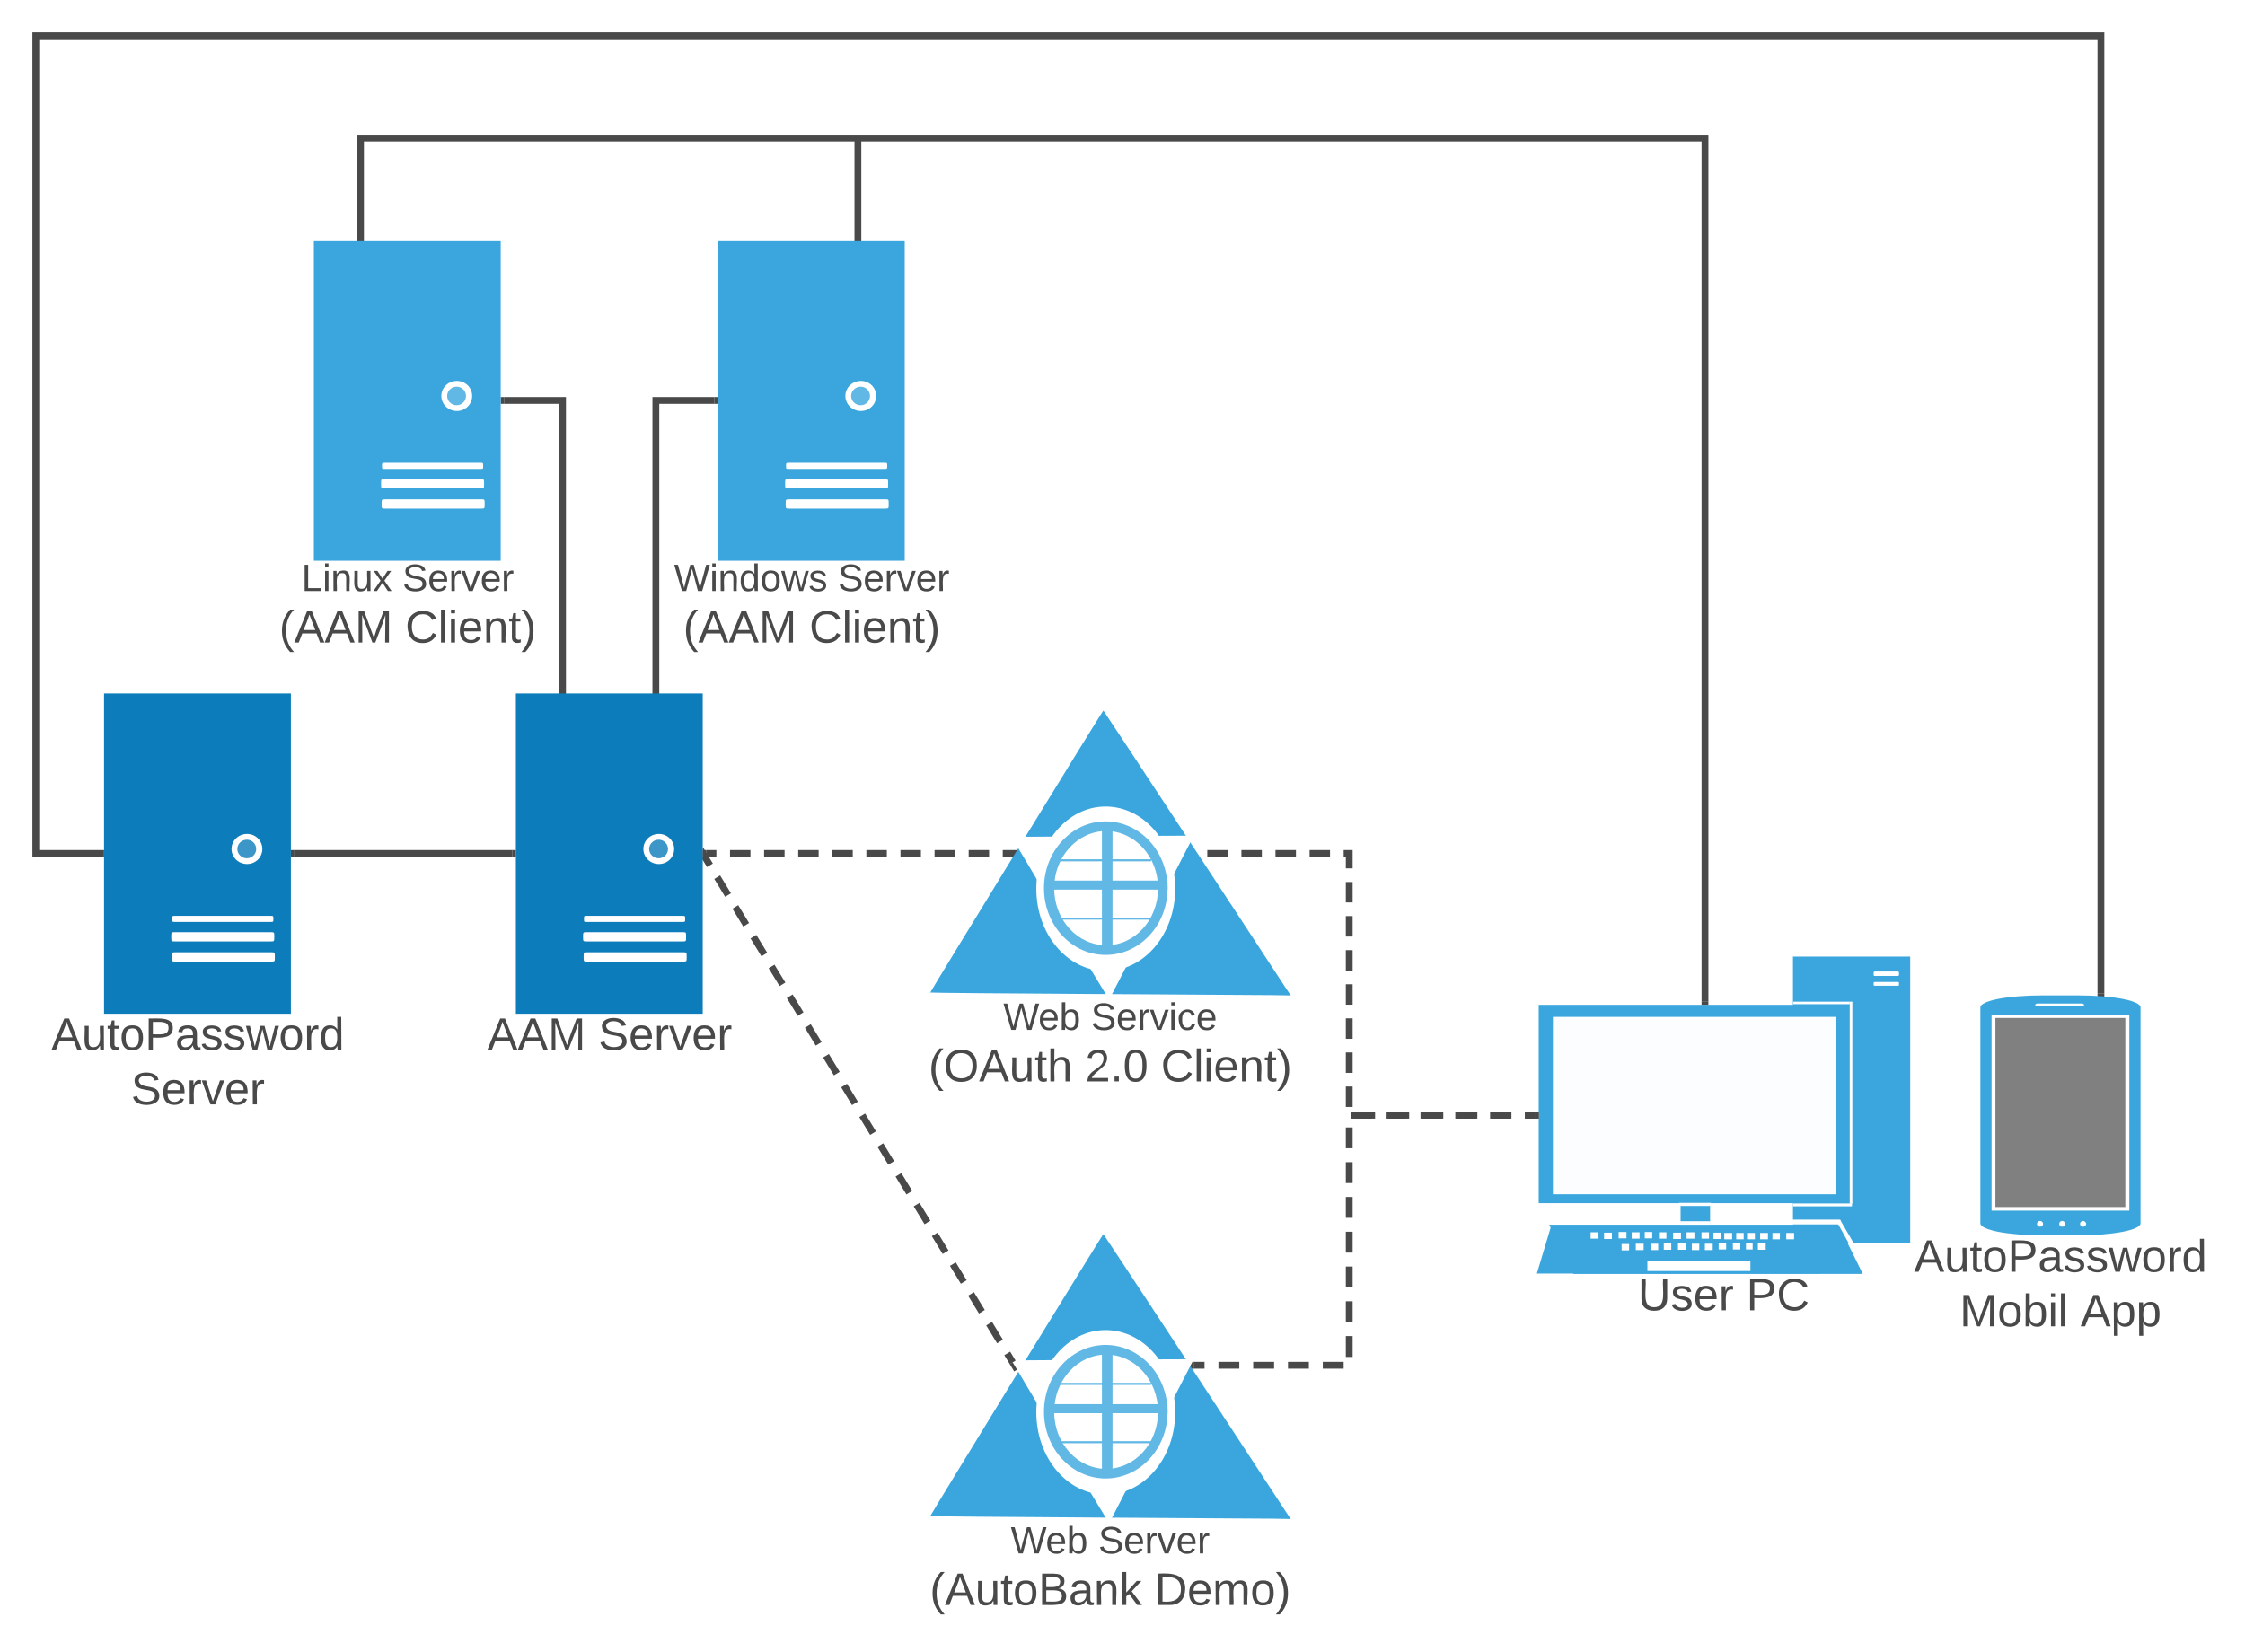 <svg xmlns="http://www.w3.org/2000/svg" xmlns:xlink="http://www.w3.org/1999/xlink" xmlns:lucid="lucid" width="1316.15" height="968.76"><g transform="translate(-199 -1399)" lucid:page-tab-id="_aVDWeHu.4MK"><path d="M0 1259.2h1870.4v1323.2H0z" fill="#fff"/><path d="M1184.26 2104.3h17.3v12.83h-17.3v-12.84zM1250.14 1959.93h68.73v167.8h-68.73v-167.8z" fill="#3aa6dd"/><path d="M1101.1 1988.2h181.88v116.28h-181.9V1988.2z" fill="#3aa6dd"/><path d="M1109.4 1995.27h165.9v104h-165.9v-104z" fill="#fff" fill-opacity=".98"/><path d="M1108.32 2118.06H1274l-8.1 27.72H1100l8.32-27.72z" fill="#3aa6dd"/><path d="M1107.22 2117.13h169.63l14.22 28.84h-169.62l-14.23-28.84z" fill="#3aa6dd"/><path d="M1164.8 2138.52h60.4v5.77h-60.4v-5.78zM1131.52 2121.6h4.6v3.72h-4.6v-3.73zM1139.4 2121.78h4.6v3.72h-4.6v-3.72zM1149.68 2128.48h4.38v3.72h-4.38v-3.72zM1147.93 2121.4h4.6v3.73h-4.6v-3.72zM1155.6 2121.6h4.6v3.72h-4.6v-3.73zM1163.25 2121.4h4.38v3.73h-4.38v-3.72zM1209.87 2121.97h4.6v3.72h-4.6v-3.73zM1216.88 2121.97h4.37v3.72h-4.37v-3.73zM1223.22 2121.97h4.6v3.72h-4.6v-3.73zM1230.88 2121.97h4.6v3.72h-4.6v-3.73zM1238.1 2121.97h4.38v3.72h-4.37v-3.73zM1229.57 2128.1h4.6v3.73h-4.6v-3.72zM1246.2 2121.97h4.6v3.72h-4.6v-3.73zM1158 2128.3h4.6v3.7h-4.6v-3.7zM1166.76 2128.3h4.37v3.7h-4.37v-3.7zM1222.57 2127.92h3.94v3.72h-3.93v-3.72zM1214.9 2127.92h4.38v3.72h-4.37v-3.72zM1171.57 2121.6h4.38v3.72h-4.38v-3.73zM1179.9 2121.78h4.58v3.72h-4.6v-3.72zM1187.77 2121.6h4.6v3.72h-4.6v-3.73zM1196.52 2121.6h4.38v3.72h-4.38v-3.73zM1203.53 2121.78h4.6v3.72h-4.6v-3.72zM1174.42 2128.1h4.37v3.73h-4.38v-3.72zM1182.73 2128.1h4.6v3.73h-4.6v-3.72zM1190.83 2128.3h4.38v3.7h-4.37v-3.7zM1198.5 2128.3h4.6v3.7h-4.6v-3.7zM1206.6 2127.92h4.37v3.72h-4.38v-3.72z" fill="#fff"/><path d="M1100.22 2145.78l190.85-.56-13.57-28.1-168.96.2-8.32 28.46z" fill="none"/><path d="M1298.73 1968.67H1311c1.3 0 1.3 0 1.3 1.3s0 1.3-1.3 1.3h-12.27c-1.3 0-1.3 0-1.3-1.3s0-1.3 1.3-1.3zM1298.73 1974.8h12.48c1.1 0 1.1 0 1.1 1.13 0 1.1 0 1.1-1.1 1.1h-12.47c-1.3 0-1.3 0-1.3-1.1 0-1.12 0-1.12 1.3-1.12zM1250.36 1986.34h33.05v1.5h-33.04v-1.5z" fill="#fff"/><path d="M1283.4 1986.34h1.55v118.5h-1.54v-118.5z" fill="#fff"/><path d="M1250.14 2104.67h34.6v1.67h-34.6v-1.67zM1250.36 2114.15h26.5c1.3 0 1.3 0 1.3 1.3 0 1.5 0 1.5-1.3 1.5h-26.5c-1.3 0-1.3 0-1.3-1.5 0-1.3 0-1.3 1.3-1.3z" fill="#fff"/><path d="M1277.94 2114.53l7.44 12.83-2.2 1.3-7.2-13.02 1.96-1.1zM1183.4 2104.3h18.6v1.85h-18.6v-1.86zM1184.05 2115.08h17.72v2.05h-17.72v-2.05z" fill="#fff"/><use xlink:href="#a" transform="matrix(1,0,0,1,1070,2145.966) translate(89.241 21.333)"/><use xlink:href="#b" transform="matrix(1,0,0,1,1070,2145.966) translate(152.796 21.333)"/><path d="M845.87 2120.97l-103 167.88 213.7 1.2-110.7-169.08z" fill="none"/><path d="M840.1 2288.85c-52.57-.34-95.73-.68-95.73-.85-.22-.17 101.08-165.5 101.5-165.32.22 0 71.8 108.9 106.64 162.24l3.22 4.8-10.05-.2c-5.34 0-53-.33-105.57-.67z" fill="#3aa6dd"/><path d="M798.22 2200.63l98.1-.68-45.74 87.53-52.36-86.85z" fill="none"/><path d="M887.97 2227.13c0 26.67-18.16 48.22-40.8 48.22-22.45 0-40.62-21.55-40.62-48.22 0-26.67 18.17-48.2 40.6-48.2 22.66 0 40.82 21.53 40.82 48.2z" fill="#fff"/><path d="M820.44 2244.4l-28.42-47.7 53.2-.34c29.3-.34 53.44-.34 53.65-.34 0 0-49.36 95.74-49.58 96.08-.22 0-13.04-21.37-28.86-47.7z" fill="#fff"/><path d="M883.5 2226.8c0 21.7-16.25 39.14-36.34 39.14-19.88 0-36.12-17.44-36.12-39.15 0-21.55 16.24-39.16 36.12-39.16 20.1 0 36.33 17.6 36.33 39.15z" fill="#61b8e4"/><path d="M877.93 2226.8c0 18.63-13.68 33.5-30.35 33.5-16.88 0-30.56-14.87-30.56-33.5 0-18.47 13.68-33.52 30.56-33.52 16.67 0 30.35 15.05 30.35 33.5z" fill="#fff"/><path d="M812.96 2222.35h70.53v5.3h-70.54v-5.3z" fill="#61b8e4"/><path d="M845.02 2190.03h6.2v74.37h-6.2v-74.37z" fill="#61b8e4"/><path d="M820.23 2244.06h57.9v1.2h-57.9v-1.2zM815.32 2209.87h58.55v1.2h-58.55v-1.2z" fill="#61b8e4"/><use xlink:href="#c" transform="matrix(1,0,0,1,712.87,2291.928) translate(78.667 17.944)"/><use xlink:href="#d" transform="matrix(1,0,0,1,712.87,2291.928) translate(130.025 17.944)"/><use xlink:href="#e" transform="matrix(1,0,0,1,712.87,2291.928) translate(31.222 48.167)"/><use xlink:href="#f" transform="matrix(1,0,0,1,712.87,2291.928) translate(163 48.167)"/><path d="M528.8 1805.97V1633.8h-34.26M528.8 1805.92v5.05" stroke="#494949" stroke-width="4" fill="none"/><path d="M494.6 1635.8h-2.06v-4h2.06z" fill="#494949"/><path d="M583.5 1805.97V1633.8h34.37M583.5 1805.92v5.05" stroke="#494949" stroke-width="4" fill="none"/><path d="M619.87 1635.8h-2.05v-4h2.05z" fill="#494949"/><path d="M1099.1 2052.95H990v146.6h-90.96" fill="none"/><path d="M1099.1 2052.95h-6.12m-8.16 0h-12.24m-8.15 0h-12.24m-8.16 0h-12.24m-8.16 0h-12.23m-8.15 0h-12.23m-1.02 7.14v12.22m0 8.16v12.24m0 8.15v12.24m0 8.16v12.24m0 8.16v12.23m0 8.15v12.23m0 8.16v12.24m-3.27 4.88H974.5m-8.16 0H954.1m-8.15 0H933.7m-8.15 0h-12.23m-8.16 0h-6.12" stroke="#494949" stroke-width="4" fill="none"/><path d="M1101.1 2054.95h-2.06v-4h2.05zM899.1 2201.56h-1.36l-.97-1.47 1.3-2.54h1.02z" fill="#494949"/><path d="M612.02 1901.15l180.66 296.7" fill="none"/><path d="M612.02 1901.15l3.2 5.24m4.24 6.97l6.37 10.47m4.26 6.98l6.36 10.47m4.25 6.98l6.4 10.47m4.24 6.98l6.38 10.47m4.25 6.98l6.37 10.47m4.25 6.98l6.37 10.47m4.25 7l6.38 10.46m4.25 6.98l6.37 10.47m4.26 7l6.37 10.46m4.25 6.98l6.38 10.47m4.25 7l6.38 10.47m4.26 6.98l6.37 10.47m4.25 6.98l6.38 10.47m4.25 6.98l6.4 10.47m4.24 7l6.38 10.46m4.25 6.98l6.37 10.47m4.25 6.98l3.18 5.25" stroke="#494949" stroke-width="4" fill="none"/><path d="M613.75 1900.16l-2.77 1.7v-5.93l.15-.1zM795.26 2202.13l-1.7 1.03-2.6-4.32 1.7-1.05z" fill="#494949"/><path d="M501.43 1805.64h109.55v187.8H501.43v-187.8z" fill="#0c7cba"/><path d="M543.24 1936.03h55.7c1.75 0 1.75 0 1.75 1.87 0 1.7 0 1.7-1.76 1.7h-55.7c-1.86 0-1.86 0-1.86-1.7 0-1.87 0-1.87 1.86-1.87zM543.35 1945.6h55.48c2.4 0 2.4 0 2.4 2.43v.57c0 2.44 0 2.44-2.4 2.44h-55.48c-2.52 0-2.52 0-2.52-2.44v-.57c0-2.43 0-2.43 2.52-2.43zM543.57 1957.4h55.6c2.4 0 2.4 0 2.4 2.45v.57c0 2.43 0 2.43-2.4 2.43h-55.6c-2.4 0-2.4 0-2.4-2.43v-.57c0-2.44 0-2.44 2.4-2.44zM594.24 1896.82c0 4.88-3.94 8.82-8.98 8.82-5.03 0-9.08-3.94-9.08-8.82 0-4.88 4.05-8.82 9.08-8.82 5.04 0 8.98 3.94 8.98 8.82z" fill="#fff"/><path d="M590.62 1896.82c0 3-2.4 5.44-5.47 5.44-3.06 0-5.58-2.44-5.58-5.44 0-3 2.52-5.44 5.58-5.44 3.07 0 5.47 2.44 5.47 5.44z" fill="#3d96c8"/><use xlink:href="#g" transform="matrix(1,0,0,1,471.435,1993.247) translate(13.259 21.333)"/><use xlink:href="#h" transform="matrix(1,0,0,1,471.435,1993.247) translate(78.37 21.333)"/><path d="M499.43 1899.45h-127.9" stroke="#494949" stroke-width="4" fill="none"/><path d="M501.43 1901.45h-2.05v-4h2.05zM371.6 1901.45h-2.06v-4h2.06z" fill="#494949"/><path d="M258 1899.45h-38V1420h1210.67v561.48" stroke="#494949" stroke-width="4" fill="none"/><path d="M260 1901.45h-2.05v-4H260zM1432.67 1983.6l-4-.24v-1.93h4z" fill="#494949"/><path d="M1396.3 1982.67h21.2c20.17 0 36.4 3.1 36.4 7.03v126.64c0 3.94-16.23 7.03-36.4 7.03h-21.2c-20.07 0-36.3-3.1-36.3-7.03V1989.7c0-3.94 16.23-7.03 36.3-7.03z" fill="#3aa6dd"/><path d="M1366.57 1993.92h80.76v114.96h-80.76v-114.96zM1393.4 1987.45h26.16c.66 0 1.22.42 1.22.85 0 .42-.56.84-1.22.84h-26.17c-.66 0-1.23-.42-1.23-.84 0-.43.57-.85 1.22-.85zM1396.77 2116.62c0 .98-.75 1.7-1.78 1.7-.95 0-1.8-.72-1.8-1.7 0-.85.85-1.7 1.8-1.7 1.02 0 1.77.85 1.77 1.7zM1409.7 2116.62c0 .98-.74 1.7-1.77 1.7-.94 0-1.7-.72-1.7-1.7 0-.85.76-1.7 1.7-1.7 1.03 0 1.78.85 1.78 1.7zM1422 2116.62c0 .98-.84 1.7-1.78 1.7-1.03 0-1.78-.72-1.78-1.7 0-.85.75-1.7 1.78-1.7.94 0 1.78.85 1.78 1.7z" fill="#fff"/><path d="M1368.82 1995.9h76.16v110.87h-76.16V1995.9z" fill="gray"/><use xlink:href="#i" transform="matrix(1,0,0,1,1330,2123.371) translate(-8.852 21.333)"/><use xlink:href="#j" transform="matrix(1,0,0,1,1330,2123.371) translate(17.852 53.333)"/><use xlink:href="#k" transform="matrix(1,0,0,1,1330,2123.371) translate(88.741 53.333)"/><path d="M612.98 1899.45H990v153.5h109.1" fill="none"/><path d="M612.98 1899.45h6m8 0h11.98m8 0h12m8 0h11.98m8 0h12m7.98 0h12m8 0h11.98m8 0h12m8 0h11.98m8 0h12m7.98 0h12m8 0h11.98m8 0h12m8 0h11.98m8 0h12m7.98 0h12m8 0h11.98m8 0h12m8 0h11.98m8 0H990v8.74m0 8v11.98m0 8v12m0 7.98v12m0 8v11.98m0 8v12m0 8v11.98m0 8v12m3.16 4.83h12m8 0h11.98m8 0h12m7.98 0h12m8 0h11.98m8 0h6" stroke="#494949" stroke-width="4" fill="none"/><path d="M613.03 1901.45h-2.05v-4h2.05zM1101.1 2054.95h-2.06v-4h2.05z" fill="#494949"/><path d="M845.87 1813.96l-103 167.9 213.7 1.2-110.7-169.1z" fill="none"/><path d="M840.1 1981.85c-52.57-.34-95.73-.68-95.73-.86-.22-.18 101.08-165.5 101.5-165.33.22 0 71.8 108.9 106.64 162.25l3.22 4.78-10.05-.17c-5.34 0-53-.34-105.57-.68z" fill="#3aa6dd"/><path d="M798.22 1893.63l98.1-.68-45.74 87.53-52.36-86.85z" fill="none"/><path d="M887.97 1920.13c0 26.67-18.16 48.2-40.8 48.2-22.45 0-40.62-21.53-40.62-48.2s18.17-48.2 40.6-48.2c22.66 0 40.82 21.53 40.82 48.2z" fill="#fff"/><path d="M820.44 1937.4l-28.42-47.7 53.2-.34c29.3-.34 53.44-.34 53.65-.34 0 0-49.36 95.74-49.58 96.08-.22 0-13.04-21.37-28.86-47.7z" fill="#fff"/><path d="M883.5 1919.8c0 21.7-16.25 39.14-36.34 39.14-19.88 0-36.12-17.44-36.12-39.15 0-21.55 16.24-39.16 36.12-39.16 20.1 0 36.33 17.6 36.33 39.15z" fill="#61b8e4"/><path d="M877.93 1919.8c0 18.62-13.68 33.5-30.35 33.5-16.88 0-30.56-14.88-30.56-33.5 0-18.47 13.68-33.52 30.56-33.52 16.67 0 30.35 15.05 30.35 33.5z" fill="#fff"/><path d="M812.96 1915.34h70.53v5.3h-70.54v-5.3z" fill="#61b8e4"/><path d="M845.02 1883.03h6.2v74.37h-6.2v-74.37z" fill="#61b8e4"/><path d="M820.23 1937.06h57.9v1.2h-57.9v-1.2zM815.32 1902.86h58.55v1.2h-58.55v-1.2z" fill="#61b8e4"/><use xlink:href="#c" transform="matrix(1,0,0,1,712.87,1984.926) translate(74.346 17.944)"/><use xlink:href="#l" transform="matrix(1,0,0,1,712.87,1984.926) translate(125.704 17.944)"/><use xlink:href="#m" transform="matrix(1,0,0,1,712.87,1984.926) translate(30.519 48.167)"/><use xlink:href="#n" transform="matrix(1,0,0,1,712.87,1984.926) translate(122.296 48.167)"/><use xlink:href="#o" transform="matrix(1,0,0,1,712.87,1984.926) translate(166.741 48.167)"/><path d="M410.36 1540.32V1480h788.2v506.2M410.36 1540.27v5.05" stroke="#494949" stroke-width="4" fill="none"/><path d="M1200.55 1988.2h-4v-2.05h4z" fill="#494949"/><path d="M701.95 1540.32V1482M701.95 1540.27v5.05M701.95 1482.05V1480" stroke="#494949" stroke-width="4" fill="none"/><path d="M383 1540h109.54v187.8H383V1540z" fill="#3aa6dd"/><path d="M424.8 1670.38h55.7c1.76 0 1.76 0 1.76 1.88 0 1.7 0 1.7-1.75 1.7h-55.7c-1.86 0-1.86 0-1.86-1.7 0-1.88 0-1.88 1.86-1.88zM424.9 1679.95h55.5c2.4 0 2.4 0 2.4 2.44v.55c0 2.44 0 2.44-2.4 2.44h-55.5c-2.5 0-2.5 0-2.5-2.45v-.56c0-2.45 0-2.45 2.5-2.45zM425.13 1691.77h55.6c2.4 0 2.4 0 2.4 2.44v.57c0 2.44 0 2.44-2.4 2.44h-55.6c-2.4 0-2.4 0-2.4-2.43v-.56c0-2.43 0-2.43 2.4-2.43zM475.8 1631.17c0 4.88-3.94 8.82-8.97 8.82-5.04 0-9.1-3.95-9.1-8.83 0-4.87 4.06-8.8 9.1-8.8 5.03 0 8.97 3.93 8.97 8.8z" fill="#fff"/><path d="M472.2 1631.17c0 3-2.42 5.45-5.48 5.45-3.07 0-5.58-2.44-5.58-5.45 0-3 2.5-5.44 5.58-5.44 3.06 0 5.47 2.44 5.47 5.44z" fill="#61b8e4"/><use xlink:href="#p" transform="matrix(1,0,0,1,353,1727.603) translate(22.747 17.944)"/><use xlink:href="#q" transform="matrix(1,0,0,1,353,1727.603) translate(81.944 17.944)"/><use xlink:href="#r" transform="matrix(1,0,0,1,353,1727.603) translate(9.667 48.167)"/><use xlink:href="#o" transform="matrix(1,0,0,1,353,1727.603) translate(83.593 48.167)"/><path d="M619.87 1540H729.4v187.8H619.88V1540z" fill="#3aa6dd"/><path d="M661.67 1670.38h55.7c1.76 0 1.76 0 1.76 1.88 0 1.7 0 1.7-1.75 1.7h-55.7c-1.87 0-1.87 0-1.87-1.7 0-1.88 0-1.88 1.87-1.88zM661.78 1679.95h55.5c2.4 0 2.4 0 2.4 2.44v.55c0 2.44 0 2.44-2.4 2.44h-55.5c-2.5 0-2.5 0-2.5-2.45v-.56c0-2.45 0-2.45 2.5-2.45zM662 1691.77h55.6c2.4 0 2.4 0 2.4 2.44v.57c0 2.44 0 2.44-2.4 2.44H662c-2.4 0-2.4 0-2.4-2.43v-.56c0-2.43 0-2.43 2.4-2.43zM712.67 1631.17c0 4.88-3.94 8.82-8.97 8.82-5.04 0-9.1-3.95-9.1-8.83 0-4.87 4.06-8.8 9.1-8.8 5.03 0 8.97 3.93 8.97 8.8z" fill="#fff"/><path d="M709.06 1631.17c0 3-2.4 5.45-5.47 5.45-3.08 0-5.6-2.44-5.6-5.45 0-3 2.52-5.44 5.6-5.44 3.05 0 5.46 2.44 5.46 5.44z" fill="#61b8e4"/><g><use xlink:href="#s" transform="matrix(1,0,0,1,589.87,1727.603) translate(4.29 17.944)"/><use xlink:href="#q" transform="matrix(1,0,0,1,589.87,1727.603) translate(100.401 17.944)"/><use xlink:href="#r" transform="matrix(1,0,0,1,589.87,1727.603) translate(9.667 48.167)"/><use xlink:href="#o" transform="matrix(1,0,0,1,589.87,1727.603) translate(83.593 48.167)"/></g><path d="M260 1805.64h109.54v187.8H260v-187.8z" fill="#0c7cba"/><path d="M301.8 1936.03h55.7c1.76 0 1.76 0 1.76 1.87 0 1.7 0 1.7-1.75 1.7h-55.7c-1.86 0-1.86 0-1.86-1.7 0-1.87 0-1.87 1.86-1.87zM301.9 1945.6h55.5c2.4 0 2.4 0 2.4 2.43v.57c0 2.44 0 2.44-2.4 2.44h-55.5c-2.5 0-2.5 0-2.5-2.44v-.57c0-2.43 0-2.43 2.5-2.43zM302.13 1957.4h55.6c2.4 0 2.4 0 2.4 2.45v.57c0 2.43 0 2.43-2.4 2.43h-55.6c-2.4 0-2.4 0-2.4-2.43v-.57c0-2.44 0-2.44 2.4-2.44zM352.8 1896.82c0 4.88-3.94 8.82-8.97 8.82-5.04 0-9.1-3.94-9.1-8.82 0-4.88 4.06-8.82 9.1-8.82 5.03 0 8.97 3.94 8.97 8.82z" fill="#fff"/><path d="M349.2 1896.82c0 3-2.42 5.44-5.48 5.44-3.07 0-5.58-2.44-5.58-5.44 0-3 2.5-5.44 5.58-5.44 3.06 0 5.47 2.44 5.47 5.44z" fill="#3d96c8"/><g><use xlink:href="#t" transform="matrix(1,0,0,1,230,1993.247) translate(-0.852 21.333)"/><use xlink:href="#u" transform="matrix(1,0,0,1,230,1993.247) translate(45.815 53.333)"/></g><defs><path fill="#494949" d="M232-93c-1 65-40 97-104 97C67 4 28-28 28-90v-158h33c8 89-33 224 67 224 102 0 64-133 71-224h33v155" id="v"/><path fill="#494949" d="M135-143c-3-34-86-38-87 0 15 53 115 12 119 90S17 21 10-45l28-5c4 36 97 45 98 0-10-56-113-15-118-90-4-57 82-63 122-42 12 7 21 19 24 35" id="w"/><path fill="#494949" d="M100-194c63 0 86 42 84 106H49c0 40 14 67 53 68 26 1 43-12 49-29l28 8c-11 28-37 45-77 45C44 4 14-33 15-96c1-61 26-98 85-98zm52 81c6-60-76-77-97-28-3 7-6 17-6 28h103" id="x"/><path fill="#494949" d="M114-163C36-179 61-72 57 0H25l-1-190h30c1 12-1 29 2 39 6-27 23-49 58-41v29" id="y"/><g id="a"><use transform="matrix(0.074,0,0,0.074,0,0)" xlink:href="#v"/><use transform="matrix(0.074,0,0,0.074,19.185,0)" xlink:href="#w"/><use transform="matrix(0.074,0,0,0.074,32.519,0)" xlink:href="#x"/><use transform="matrix(0.074,0,0,0.074,47.333,0)" xlink:href="#y"/></g><path fill="#494949" d="M30-248c87 1 191-15 191 75 0 78-77 80-158 76V0H30v-248zm33 125c57 0 124 11 124-50 0-59-68-47-124-48v98" id="z"/><path fill="#494949" d="M212-179c-10-28-35-45-73-45-59 0-87 40-87 99 0 60 29 101 89 101 43 0 62-24 78-52l27 14C228-24 195 4 139 4 59 4 22-46 18-125c-6-104 99-153 187-111 19 9 31 26 39 46" id="A"/><g id="b"><use transform="matrix(0.074,0,0,0.074,0,0)" xlink:href="#z"/><use transform="matrix(0.074,0,0,0.074,17.778,0)" xlink:href="#A"/></g><path fill="#494949" d="M266 0h-40l-56-210L115 0H75L2-248h35L96-30l15-64 43-154h32l59 218 59-218h35" id="B"/><path fill="#494949" d="M115-194c53 0 69 39 70 98 0 66-23 100-70 100C84 3 66-7 56-30L54 0H23l1-261h32v101c10-23 28-34 59-34zm-8 174c40 0 45-34 45-75 0-40-5-75-45-74-42 0-51 32-51 76 0 43 10 73 51 73" id="C"/><g id="c"><use transform="matrix(0.062,0,0,0.062,0,0)" xlink:href="#B"/><use transform="matrix(0.062,0,0,0.062,20.494,0)" xlink:href="#x"/><use transform="matrix(0.062,0,0,0.062,32.84,0)" xlink:href="#C"/></g><path fill="#494949" d="M185-189c-5-48-123-54-124 2 14 75 158 14 163 119 3 78-121 87-175 55-17-10-28-26-33-46l33-7c5 56 141 63 141-1 0-78-155-14-162-118-5-82 145-84 179-34 5 7 8 16 11 25" id="D"/><path fill="#494949" d="M108 0H70L1-190h34L89-25l56-165h34" id="E"/><g id="d"><use transform="matrix(0.062,0,0,0.062,0,0)" xlink:href="#D"/><use transform="matrix(0.062,0,0,0.062,14.815,0)" xlink:href="#x"/><use transform="matrix(0.062,0,0,0.062,27.16,0)" xlink:href="#y"/><use transform="matrix(0.062,0,0,0.062,34.506,0)" xlink:href="#E"/><use transform="matrix(0.062,0,0,0.062,45.617,0)" xlink:href="#x"/><use transform="matrix(0.062,0,0,0.062,57.963,0)" xlink:href="#y"/></g><path fill="#494949" d="M87 75C49 33 22-17 22-94c0-76 28-126 65-167h31c-38 41-64 92-64 168S80 34 118 75H87" id="F"/><path fill="#494949" d="M205 0l-28-72H64L36 0H1l101-248h38L239 0h-34zm-38-99l-47-123c-12 45-31 82-46 123h93" id="G"/><path fill="#494949" d="M84 4C-5 8 30-112 23-190h32v120c0 31 7 50 39 49 72-2 45-101 50-169h31l1 190h-30c-1-10 1-25-2-33-11 22-28 36-60 37" id="H"/><path fill="#494949" d="M59-47c-2 24 18 29 38 22v24C64 9 27 4 27-40v-127H5v-23h24l9-43h21v43h35v23H59v120" id="I"/><path fill="#494949" d="M100-194c62-1 85 37 85 99 1 63-27 99-86 99S16-35 15-95c0-66 28-99 85-99zM99-20c44 1 53-31 53-75 0-43-8-75-51-75s-53 32-53 75 10 74 51 75" id="J"/><path fill="#494949" d="M160-131c35 5 61 23 61 61C221 17 115-2 30 0v-248c76 3 177-17 177 60 0 33-19 50-47 57zm-97-11c50-1 110 9 110-42 0-47-63-36-110-37v79zm0 115c55-2 124 14 124-45 0-56-70-42-124-44v89" id="K"/><path fill="#494949" d="M141-36C126-15 110 5 73 4 37 3 15-17 15-53c-1-64 63-63 125-63 3-35-9-54-41-54-24 1-41 7-42 31l-33-3c5-37 33-52 76-52 45 0 72 20 72 64v82c-1 20 7 32 28 27v20c-31 9-61-2-59-35zM48-53c0 20 12 33 32 33 41-3 63-29 60-74-43 2-92-5-92 41" id="L"/><path fill="#494949" d="M117-194c89-4 53 116 60 194h-32v-121c0-31-8-49-39-48C34-167 62-67 57 0H25l-1-190h30c1 10-1 24 2 32 11-22 29-35 61-36" id="M"/><path fill="#494949" d="M143 0L79-87 56-68V0H24v-261h32v163l83-92h37l-77 82L181 0h-38" id="N"/><g id="e"><use transform="matrix(0.074,0,0,0.074,0,0)" xlink:href="#F"/><use transform="matrix(0.074,0,0,0.074,8.815,0)" xlink:href="#G"/><use transform="matrix(0.074,0,0,0.074,26.593,0)" xlink:href="#H"/><use transform="matrix(0.074,0,0,0.074,41.407,0)" xlink:href="#I"/><use transform="matrix(0.074,0,0,0.074,48.815,0)" xlink:href="#J"/><use transform="matrix(0.074,0,0,0.074,63.63,0)" xlink:href="#K"/><use transform="matrix(0.074,0,0,0.074,81.407,0)" xlink:href="#L"/><use transform="matrix(0.074,0,0,0.074,96.222,0)" xlink:href="#M"/><use transform="matrix(0.074,0,0,0.074,111.037,0)" xlink:href="#N"/></g><path fill="#494949" d="M30-248c118-7 216 8 213 122C240-48 200 0 122 0H30v-248zM63-27c89 8 146-16 146-99s-60-101-146-95v194" id="O"/><path fill="#494949" d="M210-169c-67 3-38 105-44 169h-31v-121c0-29-5-50-35-48C34-165 62-65 56 0H25l-1-190h30c1 10-1 24 2 32 10-44 99-50 107 0 11-21 27-35 58-36 85-2 47 119 55 194h-31v-121c0-29-5-49-35-48" id="P"/><path fill="#494949" d="M33-261c38 41 65 92 65 168S71 34 33 75H2C39 34 66-17 66-93S39-220 2-261h31" id="Q"/><g id="f"><use transform="matrix(0.074,0,0,0.074,0,0)" xlink:href="#O"/><use transform="matrix(0.074,0,0,0.074,19.185,0)" xlink:href="#x"/><use transform="matrix(0.074,0,0,0.074,34,0)" xlink:href="#P"/><use transform="matrix(0.074,0,0,0.074,56.148,0)" xlink:href="#J"/><use transform="matrix(0.074,0,0,0.074,70.963,0)" xlink:href="#Q"/></g><path fill="#494949" d="M240 0l2-218c-23 76-54 145-80 218h-23L58-218 59 0H30v-248h44l77 211c21-75 51-140 76-211h43V0h-30" id="R"/><g id="g"><use transform="matrix(0.074,0,0,0.074,0,0)" xlink:href="#G"/><use transform="matrix(0.074,0,0,0.074,17.778,0)" xlink:href="#G"/><use transform="matrix(0.074,0,0,0.074,35.556,0)" xlink:href="#R"/></g><g id="h"><use transform="matrix(0.074,0,0,0.074,0,0)" xlink:href="#D"/><use transform="matrix(0.074,0,0,0.074,17.778,0)" xlink:href="#x"/><use transform="matrix(0.074,0,0,0.074,32.593,0)" xlink:href="#y"/><use transform="matrix(0.074,0,0,0.074,41.407,0)" xlink:href="#E"/><use transform="matrix(0.074,0,0,0.074,54.741,0)" xlink:href="#x"/><use transform="matrix(0.074,0,0,0.074,69.556,0)" xlink:href="#y"/></g><path fill="#494949" d="M206 0h-36l-40-164L89 0H53L-1-190h32L70-26l43-164h34l41 164 42-164h31" id="S"/><path fill="#494949" d="M85-194c31 0 48 13 60 33l-1-100h32l1 261h-30c-2-10 0-23-3-31C134-8 116 4 85 4 32 4 16-35 15-94c0-66 23-100 70-100zm9 24c-40 0-46 34-46 75 0 40 6 74 45 74 42 0 51-32 51-76 0-42-9-74-50-73" id="T"/><g id="i"><use transform="matrix(0.074,0,0,0.074,0,0)" xlink:href="#G"/><use transform="matrix(0.074,0,0,0.074,17.778,0)" xlink:href="#H"/><use transform="matrix(0.074,0,0,0.074,32.593,0)" xlink:href="#I"/><use transform="matrix(0.074,0,0,0.074,40,0)" xlink:href="#J"/><use transform="matrix(0.074,0,0,0.074,54.815,0)" xlink:href="#z"/><use transform="matrix(0.074,0,0,0.074,72.593,0)" xlink:href="#L"/><use transform="matrix(0.074,0,0,0.074,87.407,0)" xlink:href="#w"/><use transform="matrix(0.074,0,0,0.074,100.741,0)" xlink:href="#w"/><use transform="matrix(0.074,0,0,0.074,114.074,0)" xlink:href="#S"/><use transform="matrix(0.074,0,0,0.074,133.259,0)" xlink:href="#J"/><use transform="matrix(0.074,0,0,0.074,148.074,0)" xlink:href="#y"/><use transform="matrix(0.074,0,0,0.074,156.889,0)" xlink:href="#T"/></g><path fill="#494949" d="M24-231v-30h32v30H24zM24 0v-190h32V0H24" id="U"/><path fill="#494949" d="M24 0v-261h32V0H24" id="V"/><g id="j"><use transform="matrix(0.074,0,0,0.074,0,0)" xlink:href="#R"/><use transform="matrix(0.074,0,0,0.074,22.148,0)" xlink:href="#J"/><use transform="matrix(0.074,0,0,0.074,36.963,0)" xlink:href="#C"/><use transform="matrix(0.074,0,0,0.074,51.778,0)" xlink:href="#U"/><use transform="matrix(0.074,0,0,0.074,57.63,0)" xlink:href="#V"/></g><path fill="#494949" d="M115-194c55 1 70 41 70 98S169 2 115 4C84 4 66-9 55-30l1 105H24l-1-265h31l2 30c10-21 28-34 59-34zm-8 174c40 0 45-34 45-75s-6-73-45-74c-42 0-51 32-51 76 0 43 10 73 51 73" id="W"/><g id="k"><use transform="matrix(0.074,0,0,0.074,0,0)" xlink:href="#G"/><use transform="matrix(0.074,0,0,0.074,17.778,0)" xlink:href="#W"/><use transform="matrix(0.074,0,0,0.074,32.593,0)" xlink:href="#W"/></g><path fill="#494949" d="M96-169c-40 0-48 33-48 73s9 75 48 75c24 0 41-14 43-38l32 2c-6 37-31 61-74 61-59 0-76-41-82-99-10-93 101-131 147-64 4 7 5 14 7 22l-32 3c-4-21-16-35-41-35" id="X"/><g id="l"><use transform="matrix(0.062,0,0,0.062,0,0)" xlink:href="#D"/><use transform="matrix(0.062,0,0,0.062,14.815,0)" xlink:href="#x"/><use transform="matrix(0.062,0,0,0.062,27.16,0)" xlink:href="#y"/><use transform="matrix(0.062,0,0,0.062,34.506,0)" xlink:href="#E"/><use transform="matrix(0.062,0,0,0.062,45.617,0)" xlink:href="#U"/><use transform="matrix(0.062,0,0,0.062,50.494,0)" xlink:href="#X"/><use transform="matrix(0.062,0,0,0.062,61.605,0)" xlink:href="#x"/></g><path fill="#494949" d="M140-251c81 0 123 46 123 126C263-46 219 4 140 4 59 4 17-45 17-125s42-126 123-126zm0 227c63 0 89-41 89-101s-29-99-89-99c-61 0-89 39-89 99S79-25 140-24" id="Y"/><path fill="#494949" d="M106-169C34-169 62-67 57 0H25v-261h32l-1 103c12-21 28-36 61-36 89 0 53 116 60 194h-32v-121c2-32-8-49-39-48" id="Z"/><g id="m"><use transform="matrix(0.074,0,0,0.074,0,0)" xlink:href="#F"/><use transform="matrix(0.074,0,0,0.074,8.815,0)" xlink:href="#Y"/><use transform="matrix(0.074,0,0,0.074,29.556,0)" xlink:href="#G"/><use transform="matrix(0.074,0,0,0.074,47.333,0)" xlink:href="#H"/><use transform="matrix(0.074,0,0,0.074,62.148,0)" xlink:href="#I"/><use transform="matrix(0.074,0,0,0.074,69.556,0)" xlink:href="#Z"/></g><path fill="#494949" d="M101-251c82-7 93 87 43 132L82-64C71-53 59-42 53-27h129V0H18c2-99 128-94 128-182 0-28-16-43-45-43s-46 15-49 41l-32-3c6-41 34-60 81-64" id="aa"/><path fill="#494949" d="M33 0v-38h34V0H33" id="ab"/><path fill="#494949" d="M101-251c68 0 85 55 85 127S166 4 100 4C33 4 14-52 14-124c0-73 17-127 87-127zm-1 229c47 0 54-49 54-102s-4-102-53-102c-51 0-55 48-55 102 0 53 5 102 54 102" id="ac"/><g id="n"><use transform="matrix(0.074,0,0,0.074,0,0)" xlink:href="#aa"/><use transform="matrix(0.074,0,0,0.074,14.815,0)" xlink:href="#ab"/><use transform="matrix(0.074,0,0,0.074,22.222,0)" xlink:href="#ac"/></g><g id="o"><use transform="matrix(0.074,0,0,0.074,0,0)" xlink:href="#A"/><use transform="matrix(0.074,0,0,0.074,19.185,0)" xlink:href="#V"/><use transform="matrix(0.074,0,0,0.074,25.037,0)" xlink:href="#U"/><use transform="matrix(0.074,0,0,0.074,30.889,0)" xlink:href="#x"/><use transform="matrix(0.074,0,0,0.074,45.704,0)" xlink:href="#M"/><use transform="matrix(0.074,0,0,0.074,60.519,0)" xlink:href="#I"/><use transform="matrix(0.074,0,0,0.074,67.926,0)" xlink:href="#Q"/></g><path fill="#494949" d="M30 0v-248h33v221h125V0H30" id="ad"/><path fill="#494949" d="M141 0L90-78 38 0H4l68-98-65-92h35l48 74 47-74h35l-64 92 68 98h-35" id="ae"/><g id="p"><use transform="matrix(0.062,0,0,0.062,0,0)" xlink:href="#ad"/><use transform="matrix(0.062,0,0,0.062,12.346,0)" xlink:href="#U"/><use transform="matrix(0.062,0,0,0.062,17.222,0)" xlink:href="#M"/><use transform="matrix(0.062,0,0,0.062,29.568,0)" xlink:href="#H"/><use transform="matrix(0.062,0,0,0.062,41.914,0)" xlink:href="#ae"/></g><g id="q"><use transform="matrix(0.062,0,0,0.062,0,0)" xlink:href="#D"/><use transform="matrix(0.062,0,0,0.062,14.815,0)" xlink:href="#x"/><use transform="matrix(0.062,0,0,0.062,27.16,0)" xlink:href="#y"/><use transform="matrix(0.062,0,0,0.062,34.506,0)" xlink:href="#E"/><use transform="matrix(0.062,0,0,0.062,45.617,0)" xlink:href="#x"/><use transform="matrix(0.062,0,0,0.062,57.963,0)" xlink:href="#y"/></g><g id="r"><use transform="matrix(0.074,0,0,0.074,0,0)" xlink:href="#F"/><use transform="matrix(0.074,0,0,0.074,8.815,0)" xlink:href="#G"/><use transform="matrix(0.074,0,0,0.074,26.593,0)" xlink:href="#G"/><use transform="matrix(0.074,0,0,0.074,44.37,0)" xlink:href="#R"/></g><g id="s"><use transform="matrix(0.062,0,0,0.062,0,0)" xlink:href="#B"/><use transform="matrix(0.062,0,0,0.062,20.926,0)" xlink:href="#U"/><use transform="matrix(0.062,0,0,0.062,25.802,0)" xlink:href="#M"/><use transform="matrix(0.062,0,0,0.062,38.148,0)" xlink:href="#T"/><use transform="matrix(0.062,0,0,0.062,50.494,0)" xlink:href="#J"/><use transform="matrix(0.062,0,0,0.062,62.84,0)" xlink:href="#S"/><use transform="matrix(0.062,0,0,0.062,78.827,0)" xlink:href="#w"/></g><g id="t"><use transform="matrix(0.074,0,0,0.074,0,0)" xlink:href="#G"/><use transform="matrix(0.074,0,0,0.074,17.778,0)" xlink:href="#H"/><use transform="matrix(0.074,0,0,0.074,32.593,0)" xlink:href="#I"/><use transform="matrix(0.074,0,0,0.074,40,0)" xlink:href="#J"/><use transform="matrix(0.074,0,0,0.074,54.815,0)" xlink:href="#z"/><use transform="matrix(0.074,0,0,0.074,72.593,0)" xlink:href="#L"/><use transform="matrix(0.074,0,0,0.074,87.407,0)" xlink:href="#w"/><use transform="matrix(0.074,0,0,0.074,100.741,0)" xlink:href="#w"/><use transform="matrix(0.074,0,0,0.074,114.074,0)" xlink:href="#S"/><use transform="matrix(0.074,0,0,0.074,133.259,0)" xlink:href="#J"/><use transform="matrix(0.074,0,0,0.074,148.074,0)" xlink:href="#y"/><use transform="matrix(0.074,0,0,0.074,156.889,0)" xlink:href="#T"/></g><g id="u"><use transform="matrix(0.074,0,0,0.074,0,0)" xlink:href="#D"/><use transform="matrix(0.074,0,0,0.074,17.778,0)" xlink:href="#x"/><use transform="matrix(0.074,0,0,0.074,32.593,0)" xlink:href="#y"/><use transform="matrix(0.074,0,0,0.074,41.407,0)" xlink:href="#E"/><use transform="matrix(0.074,0,0,0.074,54.741,0)" xlink:href="#x"/><use transform="matrix(0.074,0,0,0.074,69.556,0)" xlink:href="#y"/></g></defs></g></svg>